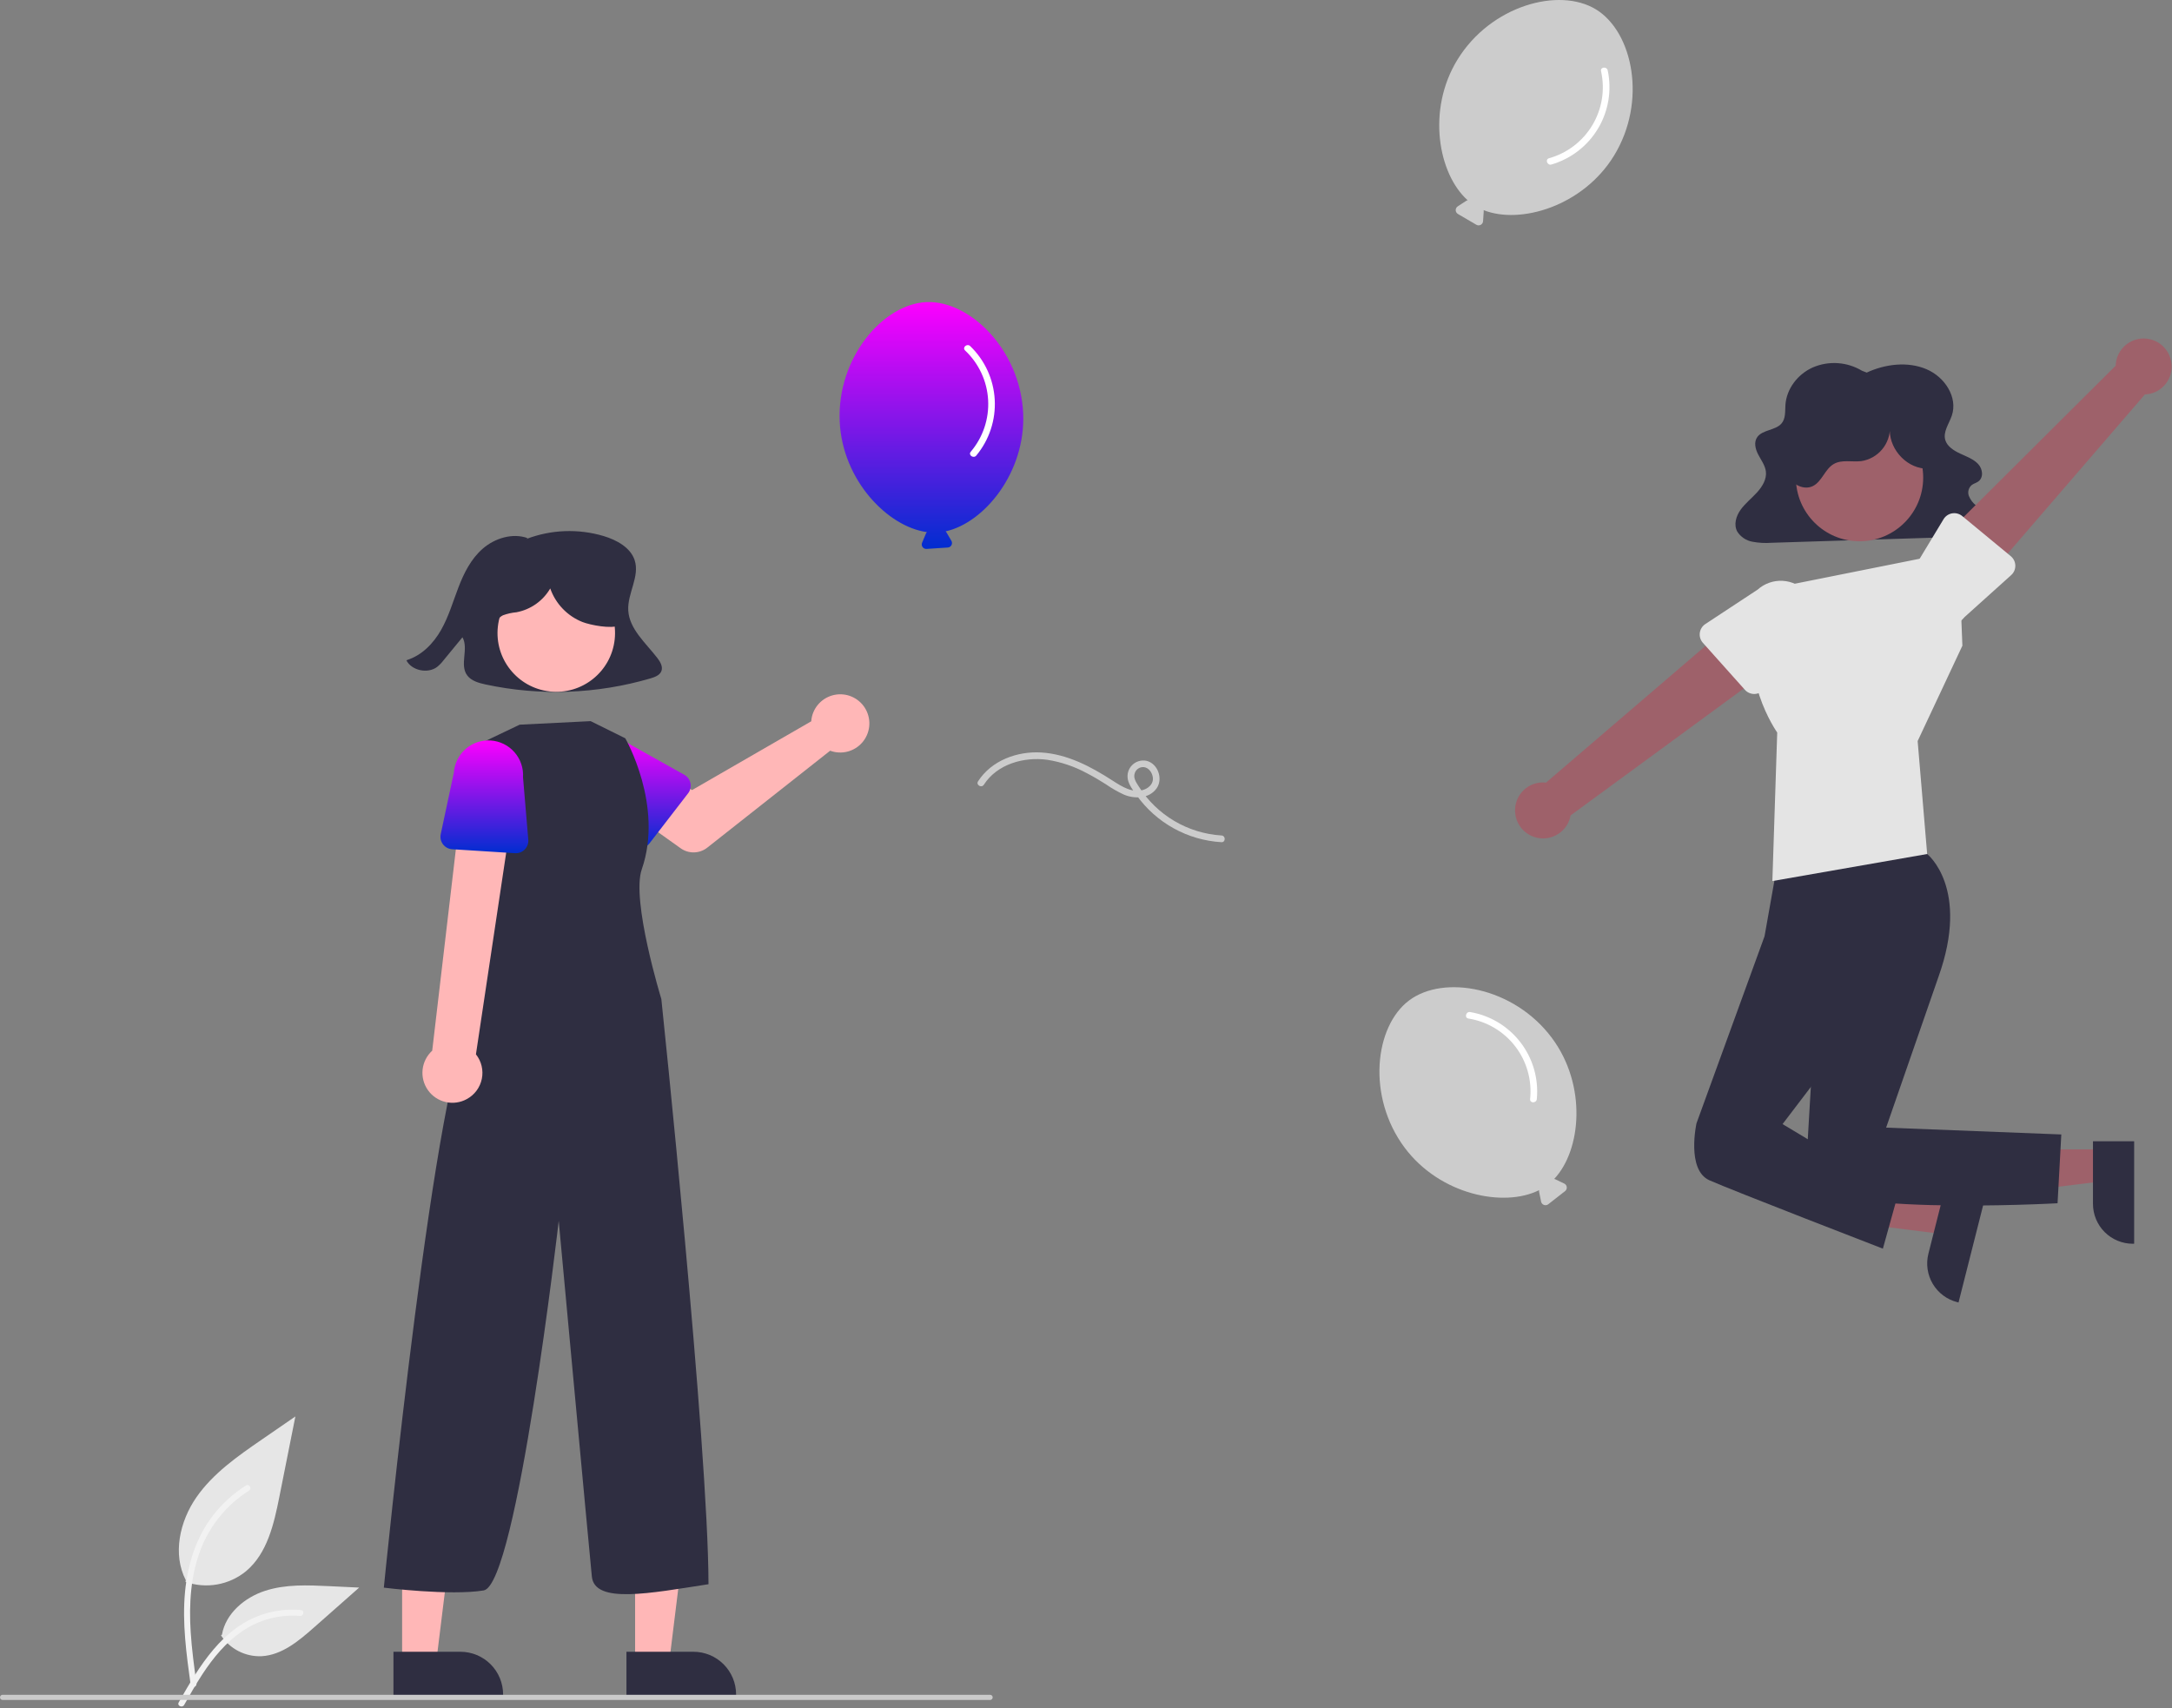 <svg width="838" height="659" viewBox="0 0 838 659" fill="none" xmlns="http://www.w3.org/2000/svg">
<rect x="0" y="0" width="838" height="659" fill="#808080" stroke="none"/>
<g clip-path="url(#clip0_850_4706)">
<path d="M253.615 253.877C249.131 248.067 242.794 242.692 242.393 235.522C242.025 228.947 246.928 222.419 244.86 216.128C243.27 211.291 238.025 208.373 232.9 206.827C223.087 203.911 212.586 204.315 203.027 207.978L203.546 207.612C197.711 205.533 190.891 207.679 186.301 211.653C181.71 215.627 178.982 221.135 176.865 226.655C174.748 232.174 173.108 237.896 170.167 243.071C167.225 248.246 162.721 252.952 156.779 254.741C158.768 258.709 164.987 260.07 168.634 257.336C169.566 256.579 170.403 255.713 171.129 254.757C173.561 251.799 175.993 248.841 178.426 245.883C180.929 250.335 177.19 256.479 180.266 260.6C181.853 262.725 184.75 263.532 187.441 264.111C208.473 268.599 230.291 267.79 250.933 261.756C252.592 261.267 254.422 260.594 255.11 259.092C255.905 257.359 254.794 255.404 253.615 253.877Z" fill="#2F2E41"/>
<path d="M313.25 276.549C313.118 277.127 313.033 277.713 312.994 278.304L267.024 304.824L255.85 298.392L243.939 313.986L262.613 327.295C264.121 328.371 265.938 328.928 267.79 328.882C269.642 328.837 271.43 328.193 272.884 327.045L320.287 289.649C322.426 290.441 324.756 290.563 326.966 289.998C329.176 289.434 331.162 288.21 332.66 286.489C334.157 284.768 335.095 282.632 335.349 280.366C335.604 278.099 335.161 275.808 334.082 273.799C333.003 271.789 331.337 270.156 329.306 269.116C327.276 268.076 324.977 267.679 322.716 267.978C320.454 268.276 318.337 269.256 316.646 270.788C314.955 272.319 313.771 274.328 313.25 276.549Z" fill="#FFB7B7"/>
<path d="M265.487 306.08L250.63 325.336C250.207 325.884 249.671 326.334 249.059 326.656C248.446 326.978 247.772 327.165 247.081 327.202C246.39 327.24 245.699 327.129 245.055 326.875C244.411 326.622 243.829 326.233 243.349 325.735L226.53 308.269C223.738 306.09 221.924 302.894 221.487 299.38C221.049 295.866 222.022 292.322 224.193 289.525C226.365 286.728 229.556 284.906 233.069 284.459C236.582 284.012 240.128 284.976 242.931 287.14L264.026 298.936C264.63 299.274 265.154 299.738 265.562 300.297C265.971 300.855 266.254 301.496 266.393 302.173C266.531 302.851 266.522 303.551 266.366 304.225C266.21 304.9 265.91 305.532 265.487 306.08Z" fill="url(#paint0_linear_850_4706)"/>
<path d="M245.04 641.589L258.159 641.588L264.4 590.984L245.037 590.985L245.04 641.589Z" fill="#FFB7B7"/>
<path d="M241.693 637.306L267.53 637.305H267.531C271.898 637.305 276.086 639.04 279.174 642.127C282.261 645.215 283.996 649.403 283.997 653.77V654.305L241.694 654.306L241.693 637.306Z" fill="#2F2E41"/>
<path d="M155.149 641.589L168.269 641.588L174.51 590.984L155.147 590.985L155.149 641.589Z" fill="#FFB7B7"/>
<path d="M151.803 637.306L177.64 637.305H177.641C182.008 637.305 186.195 639.04 189.283 642.128C192.371 645.215 194.106 649.403 194.106 653.77V654.305L151.803 654.306L151.803 637.306Z" fill="#2F2E41"/>
<path d="M237.161 246.723C238.527 234.276 229.544 223.077 217.097 221.711C204.649 220.345 193.451 229.328 192.084 241.775C190.718 254.223 199.701 265.421 212.149 266.787C224.596 268.154 235.794 259.171 237.161 246.723Z" fill="#FFB7B7"/>
<path d="M227.889 278.239L241.247 284.857C241.247 284.857 256.171 310.793 247.61 335.406C243.454 347.356 255.158 385.448 255.158 385.448C255.158 385.448 273.293 557.991 273.35 611.244C250.821 614.708 229.418 618.988 228.348 608.287C227.278 597.586 215.564 471.058 215.564 471.058C215.564 471.058 199.455 611.498 186.613 613.638C173.772 615.778 148.089 612.568 148.089 612.568C148.089 612.568 168.478 406.851 182.39 394.009L184.53 383.308L184.473 287.25L200.501 279.602L227.889 278.239Z" fill="#2F2E41"/>
<path d="M180.105 424.065C181.583 423.265 182.868 422.151 183.869 420.801C184.87 419.451 185.563 417.898 185.899 416.251C186.234 414.604 186.205 412.904 185.813 411.27C185.42 409.636 184.674 408.108 183.627 406.793L199.162 303.246L178.866 302.271L166.756 405.39C164.664 407.295 163.344 409.902 163.045 412.715C162.747 415.529 163.49 418.355 165.136 420.657C166.781 422.959 169.214 424.577 171.973 425.205C174.732 425.834 177.625 425.428 180.105 424.065Z" fill="#FFB7B7"/>
<path d="M198.721 329.191L174.448 327.658C173.757 327.615 173.084 327.423 172.474 327.096C171.865 326.769 171.333 326.314 170.914 325.762C170.496 325.211 170.202 324.576 170.051 323.901C169.901 323.225 169.897 322.525 170.042 321.848L175.099 298.134C175.342 294.602 176.976 291.309 179.642 288.98C182.309 286.65 185.79 285.472 189.323 285.706C192.857 285.939 196.153 287.564 198.49 290.225C200.826 292.885 202.013 296.364 201.789 299.898L203.823 323.981C203.881 324.671 203.79 325.365 203.555 326.016C203.321 326.667 202.949 327.26 202.465 327.754C201.981 328.249 201.395 328.633 200.749 328.881C200.103 329.129 199.411 329.235 198.721 329.191Z" fill="url(#paint1_linear_850_4706)"/>
<path d="M238.386 229.51C237.503 225.502 234.633 222.181 231.327 219.749C225.877 215.74 219.194 213.77 212.441 214.18C205.687 214.591 199.292 217.357 194.368 221.997C191.617 224.427 189.633 227.606 188.66 231.146C188.196 232.915 188.171 234.77 188.588 236.551C189.005 238.332 189.851 239.984 191.052 241.363L191.505 241.647C191.094 239.905 192.447 238.164 194.064 237.395C195.745 236.778 197.501 236.385 199.285 236.225C201.984 235.715 204.542 234.631 206.786 233.048C209.03 231.464 210.909 229.417 212.294 227.045C213.32 229.964 214.96 232.63 217.102 234.863C219.245 237.096 221.841 238.844 224.715 239.99C227.712 241.162 235.943 242.773 238.796 241.285C242.435 239.388 239.27 233.518 238.386 229.51Z" fill="#2F2E41"/>
<path d="M71.554 610.33C75.477 611.709 79.689 612.054 83.785 611.333C87.88 610.612 91.721 608.848 94.937 606.211C103.126 599.337 105.695 588.015 107.783 577.529L113.963 546.513L101.025 555.421C91.721 561.827 82.207 568.44 75.765 577.719C69.323 586.998 66.513 599.666 71.687 609.707" fill="#E6E6E6"/>
<path d="M73.552 650.04C71.923 638.177 70.248 626.159 71.393 614.169C72.408 603.519 75.657 593.12 82.271 584.589C85.782 580.071 90.055 576.199 94.896 573.149C96.158 572.352 97.32 574.352 96.063 575.146C87.686 580.44 81.207 588.257 77.559 597.471C73.53 607.717 72.883 618.887 73.577 629.772C73.997 636.354 74.888 642.893 75.783 649.424C75.854 649.72 75.81 650.031 75.66 650.295C75.51 650.559 75.265 650.756 74.975 650.847C74.679 650.926 74.364 650.886 74.098 650.735C73.832 650.584 73.636 650.334 73.553 650.039L73.552 650.04Z" fill="#F2F2F2"/>
<path d="M85.273 631.004C86.955 633.562 89.268 635.643 91.988 637.048C94.709 638.452 97.745 639.132 100.804 639.023C108.669 638.649 115.222 633.163 121.121 627.952L138.573 612.544L127.024 611.991C118.717 611.593 110.197 611.22 102.285 613.784C94.374 616.348 87.078 622.51 85.632 630.7" fill="#E6E6E6"/>
<path d="M68.949 656.86C76.788 642.989 85.881 627.572 102.13 622.645C106.647 621.28 111.384 620.79 116.085 621.204C117.567 621.332 117.197 623.616 115.718 623.488C107.838 622.834 99.972 624.915 93.446 629.381C87.166 633.655 82.277 639.598 78.138 645.9C75.603 649.76 73.333 653.784 71.062 657.803C70.337 659.087 68.215 658.16 68.949 656.86Z" fill="#F2F2F2"/>
<path d="M598.711 400.413C583.999 380.726 557.074 375.974 543.695 385.972C530.315 395.97 527.242 423.138 541.953 442.825C555.57 461.048 580.241 466.018 593.829 459.191C593.785 459.404 593.783 459.623 593.821 459.838L594.587 463.625C594.646 463.914 594.777 464.183 594.969 464.407C595.16 464.63 595.406 464.801 595.682 464.903C595.959 465.006 596.256 465.035 596.547 464.99C596.838 464.945 597.113 464.826 597.345 464.644L603.833 459.576C604.065 459.395 604.247 459.157 604.361 458.886C604.476 458.614 604.519 458.318 604.487 458.025C604.454 457.732 604.348 457.453 604.177 457.213C604.006 456.972 603.777 456.78 603.511 456.653L600.021 454.994C599.899 454.939 599.77 454.898 599.637 454.873C610.112 443.8 612.357 418.675 598.711 400.413Z" fill="#CCCCCC"/>
<path d="M566.532 392.98C573.728 394.123 580.211 397.985 584.642 403.769C589.073 409.554 591.114 416.818 590.344 424.064C590.186 425.724 592.779 425.713 592.936 424.064C593.678 416.254 591.44 408.453 586.671 402.224C581.901 395.996 574.954 391.801 567.221 390.48C565.589 390.203 564.888 392.7 566.532 392.98Z" fill="white"/>
<path d="M622.69 60.105C635.551 39.163 630.022 12.386 615.789 3.646C601.557 -5.095 575.175 2.083 562.313 23.025C550.408 42.41 554.902 67.172 566.265 77.278C566.051 77.316 565.845 77.394 565.661 77.51L562.424 79.62C562.177 79.781 561.976 80.002 561.839 80.263C561.701 80.524 561.633 80.815 561.64 81.11C561.647 81.404 561.73 81.692 561.879 81.946C562.029 82.2 562.241 82.411 562.495 82.559L569.601 86.716C569.856 86.865 570.144 86.946 570.438 86.953C570.733 86.959 571.024 86.889 571.284 86.751C571.544 86.613 571.765 86.411 571.925 86.164C572.085 85.916 572.179 85.632 572.199 85.338L572.452 81.482C572.458 81.348 572.448 81.213 572.422 81.081C586.581 86.725 610.759 79.532 622.69 60.105Z" fill="#CCCCCC"/>
<path d="M617.712 27.456C619.308 34.566 618.113 42.017 614.374 48.271C610.635 54.525 604.638 59.105 597.62 61.065C596.019 61.531 596.987 63.937 598.578 63.474C606.109 61.279 612.532 56.318 616.559 49.585C620.586 42.853 621.918 34.847 620.29 27.173C619.945 25.554 617.365 25.825 617.712 27.456Z" fill="white"/>
<path d="M394.757 159.471C393.681 134.918 374.103 115.834 357.416 116.565C340.73 117.295 322.895 138.019 323.971 162.572C324.966 185.299 342.558 203.295 357.632 205.302C357.476 205.454 357.35 205.634 357.262 205.832L355.763 209.394C355.648 209.665 355.605 209.962 355.638 210.254C355.67 210.547 355.777 210.827 355.948 211.067C356.119 211.307 356.348 211.499 356.614 211.625C356.88 211.752 357.174 211.808 357.468 211.789L365.683 211.252C365.977 211.233 366.261 211.139 366.509 210.979C366.756 210.819 366.959 210.599 367.097 210.339C367.235 210.078 367.304 209.787 367.298 209.493C367.293 209.198 367.211 208.91 367.063 208.656L365.113 205.319C365.042 205.205 364.959 205.099 364.863 205.004C379.754 201.748 395.754 182.247 394.757 159.471Z" fill="url(#paint2_linear_850_4706)"/>
<path d="M372.346 135.213C377.65 140.209 380.833 147.05 381.239 154.325C381.645 161.601 379.242 168.754 374.527 174.309C373.461 175.592 375.611 177.043 376.669 175.768C381.679 169.731 384.221 162.024 383.786 154.191C383.35 146.358 379.97 138.979 374.322 133.535C373.13 132.387 371.144 134.056 372.346 135.213Z" fill="white"/>
<path d="M471.267 322.353C464.835 321.948 458.591 320.024 453.046 316.74C447.501 313.455 442.813 308.903 439.367 303.457C438.401 301.914 437.141 300.217 437.809 298.317C438.042 297.588 438.515 296.96 439.151 296.535C439.787 296.11 440.549 295.914 441.311 295.978C443.282 296.218 444.554 298.146 444.797 299.993C445.073 302.089 443.594 303.735 441.769 304.513C437.308 306.416 432.807 303.476 429.173 301.129C420.893 295.781 411.786 290.944 401.753 290.335C392.471 289.771 382.517 293.411 377.353 301.461C376.45 302.869 378.693 304.17 379.592 302.769C384.712 294.786 395.064 291.918 404.065 293.152C409.428 293.999 414.608 295.757 419.378 298.351C421.852 299.635 424.251 301.058 426.602 302.554C428.839 304.115 431.21 305.475 433.687 306.616C437.819 308.313 443.288 308.181 446.174 304.273C448.867 300.628 446.786 294.559 442.283 293.534C441.295 293.339 440.274 293.393 439.312 293.689C438.35 293.986 437.477 294.517 436.77 295.235C436.064 295.952 435.546 296.834 435.264 297.8C434.983 298.767 434.945 299.788 435.155 300.773C435.604 302.92 437.221 305.02 438.472 306.775C442.231 312.064 447.129 316.442 452.805 319.586C458.481 322.731 464.79 324.562 471.267 324.945C472.935 325.028 472.93 322.435 471.267 322.353Z" fill="#CCCCCC"/>
<path d="M720.217 143.756C727.314 140.454 736.028 139.372 743.249 142.44C750.47 145.508 755.393 153.371 753.058 160.331C752 163.486 749.589 166.589 750.528 169.776C751.251 172.228 753.773 173.848 756.251 174.999C758.728 176.151 761.437 177.119 763.229 179.061C765.02 181.003 765.394 184.346 763.156 185.852C762.419 186.348 761.497 186.584 760.782 187.107C760.173 187.602 759.733 188.275 759.525 189.031C759.316 189.788 759.348 190.591 759.618 191.329C760.214 192.813 761.199 194.108 762.469 195.079C765.009 197.27 768.367 199.778 767.578 202.888C767.285 203.719 766.797 204.468 766.153 205.07C765.509 205.672 764.73 206.11 763.881 206.346C762.118 206.855 760.289 207.096 758.454 207.062L683.488 209.424C681.013 209.61 678.525 209.471 676.086 209.01C674.901 208.794 673.773 208.336 672.773 207.664C671.773 206.992 670.922 206.121 670.273 205.105C668.838 202.448 669.78 199.175 671.553 196.694C673.326 194.212 675.835 192.255 677.908 189.977C679.982 187.698 681.678 184.854 681.312 181.909C681.02 179.552 679.465 177.514 678.349 175.372C677.233 173.231 676.585 170.554 678.03 168.584C680.067 165.807 684.957 166.058 687.273 163.471C689.021 161.518 688.683 158.707 688.857 156.189C689.275 150.133 693.468 144.413 699.437 141.757C702.473 140.454 705.774 139.891 709.07 140.116C712.365 140.34 715.56 141.345 718.391 143.048L720.217 143.756Z" fill="#2F2E41"/>
<path d="M811.513 443.477V455.737L764.225 461.57L764.226 443.475L811.513 443.477Z" fill="#9E616A"/>
<path d="M823.397 440.351L823.396 479.882H822.896C818.815 479.881 814.902 478.26 812.016 475.375C809.131 472.489 807.51 468.576 807.51 464.495V464.494L807.511 440.35L823.397 440.351Z" fill="#2F2E41"/>
<path d="M753.056 464.332L750.046 476.216L702.773 470.262L707.216 452.722L753.056 464.332Z" fill="#9E616A"/>
<path d="M765.344 464.218L755.639 502.539L755.154 502.417C751.198 501.415 747.803 498.882 745.714 495.377C743.625 491.871 743.014 487.68 744.016 483.724L749.943 460.318L765.344 464.218Z" fill="#2F2E41"/>
<path d="M740.983 326.846L743.536 329.506C743.536 329.506 760.198 342.571 747.871 376.986L727.706 435.076L795.294 437.712L793.846 464.256C793.846 464.256 695.829 469.708 696.686 453.555C697.543 437.401 701.16 377.59 701.16 377.59L680.796 361.236L685.706 333.576L740.983 326.846Z" fill="#2F2E41"/>
<path d="M688.626 353.208L680.796 361.236L654.543 433.401C654.543 433.401 650.543 451.401 659.543 455.401C668.543 459.401 726.453 481.776 726.453 481.776L732.366 460.494L687.746 433.712L708.543 406.401L711.673 363.356L688.626 353.208Z" fill="#2F2E41"/>
<path d="M689.043 225.901L755.679 212.577L757.127 249.136L739.866 285.926L743.536 329.506L683.816 339.94L685.686 282.636C685.686 282.636 669.648 260.011 679.096 237.206L689.043 225.901Z" fill="#E4E4E4"/>
<path d="M837.63 139.175C837.963 140.71 837.957 142.299 837.61 143.831C837.264 145.363 836.585 146.8 835.623 148.041C834.661 149.282 833.438 150.298 832.041 151.015C830.644 151.733 829.107 152.135 827.538 152.195L763.638 226.292L748.781 208.262L816.264 141.096C816.34 138.453 817.382 135.93 819.193 134.004C821.005 132.078 823.46 130.883 826.094 130.646C828.727 130.409 831.356 131.147 833.482 132.719C835.608 134.291 837.084 136.588 837.63 139.175Z" fill="#9E616A"/>
<path d="M777.55 218.207C777.566 218.899 777.431 219.586 777.156 220.221C776.882 220.857 776.473 221.425 775.959 221.888L757.991 238.063C755.735 240.793 752.489 242.517 748.965 242.858C745.44 243.198 741.924 242.127 739.188 239.88C736.451 237.632 734.718 234.392 734.367 230.868C734.016 227.344 735.076 223.825 737.316 221.082L749.858 200.323C750.216 199.73 750.697 199.222 751.269 198.832C751.842 198.443 752.491 198.181 753.173 198.065C753.856 197.949 754.555 197.981 755.224 198.16C755.893 198.339 756.515 198.659 757.049 199.1L775.803 214.596C776.337 215.037 776.769 215.588 777.071 216.211C777.373 216.834 777.536 217.515 777.55 218.207Z" fill="#E4E4E4"/>
<path d="M584.558 313.309C584.458 311.742 584.703 310.172 585.276 308.709C585.849 307.247 586.735 305.928 587.872 304.845C589.01 303.762 590.371 302.942 591.86 302.442C593.349 301.942 594.929 301.775 596.49 301.952L670.784 238.281L682.767 258.336L605.97 314.616C605.499 317.218 604.09 319.556 602.01 321.189C599.93 322.821 597.323 323.634 594.684 323.473C592.044 323.312 589.556 322.188 587.69 320.315C585.824 318.442 584.709 315.949 584.558 313.309Z" fill="#9E616A"/>
<path d="M655.816 244.187C655.905 243.501 656.141 242.842 656.508 242.255C656.875 241.668 657.364 241.167 657.942 240.786L678.133 227.491C680.773 225.13 684.241 223.912 687.777 224.104C691.313 224.296 694.629 225.882 696.997 228.515C699.366 231.148 700.593 234.612 700.411 238.149C700.229 241.686 698.652 245.006 696.026 247.382L680.511 266.024C680.068 266.556 679.516 266.987 678.892 267.286C678.268 267.585 677.587 267.747 676.895 267.759C676.202 267.771 675.516 267.634 674.881 267.357C674.247 267.08 673.68 266.67 673.218 266.154L657.002 248.019C656.54 247.504 656.195 246.894 655.99 246.233C655.786 245.572 655.726 244.874 655.816 244.187Z" fill="#E4E4E4"/>
<path d="M717.443 208.843C731.008 208.843 742.004 197.847 742.004 184.282C742.004 170.717 731.008 159.721 717.443 159.721C703.879 159.721 692.882 170.717 692.882 184.282C692.882 197.847 703.879 208.843 717.443 208.843Z" fill="#9E616A"/>
<path d="M742.57 180.79C734.814 180.167 728.374 172.419 729.18 164.679C729.271 167.869 728.186 170.981 726.132 173.424C724.078 175.866 721.198 177.468 718.039 177.925C714.481 178.317 710.581 177.241 707.484 179.035C704.054 181.023 702.956 185.851 699.383 187.568C695.93 189.227 691.545 186.965 689.839 183.535C688.134 180.105 688.552 175.985 689.683 172.325C691.295 167.106 694.23 162.392 698.204 158.643C702.177 154.895 707.053 152.238 712.357 150.932C717.661 149.626 723.213 149.714 728.473 151.19C733.733 152.665 738.521 155.476 742.372 159.35C745.634 162.63 748.223 166.811 748.643 171.418C749.063 176.025 746.926 181.023 742.789 183.093L742.57 180.79Z" fill="#2F2E41"/>
<path d="M382 655.901H1C0.735 655.901 0.48 655.796 0.293 655.609C0.105 655.421 0 655.167 0 654.901C0 654.636 0.105 654.382 0.293 654.194C0.48 654.007 0.735 653.901 1 653.901H382C382.265 653.901 382.52 654.007 382.707 654.194C382.895 654.382 383 654.636 383 654.901C383 655.167 382.895 655.421 382.707 655.609C382.52 655.796 382.265 655.901 382 655.901Z" fill="#CACACA"/>
</g>
<defs>
<linearGradient id="paint0_linear_850_4706" x1="243.937" y1="284.352" x2="243.937" y2="327.21" gradientUnits="userSpaceOnUse">
<stop stop-color="#FD00FF"/>
<stop offset="1" stop-color="#002DD0"/>
</linearGradient>
<linearGradient id="paint1_linear_850_4706" x1="186.888" y1="285.677" x2="186.888" y2="329.2" gradientUnits="userSpaceOnUse">
<stop stop-color="#FD00FF"/>
<stop offset="1" stop-color="#002DD0"/>
</linearGradient>
<linearGradient id="paint2_linear_850_4706" x1="359.363" y1="116.544" x2="359.363" y2="211.792" gradientUnits="userSpaceOnUse">
<stop stop-color="#FD00FF"/>
<stop offset="1" stop-color="#002DD0"/>
</linearGradient>
<clipPath id="clip0_850_4706">
<rect width="837.865" height="658.418" fill="white"/>
</clipPath>
</defs>
</svg>
